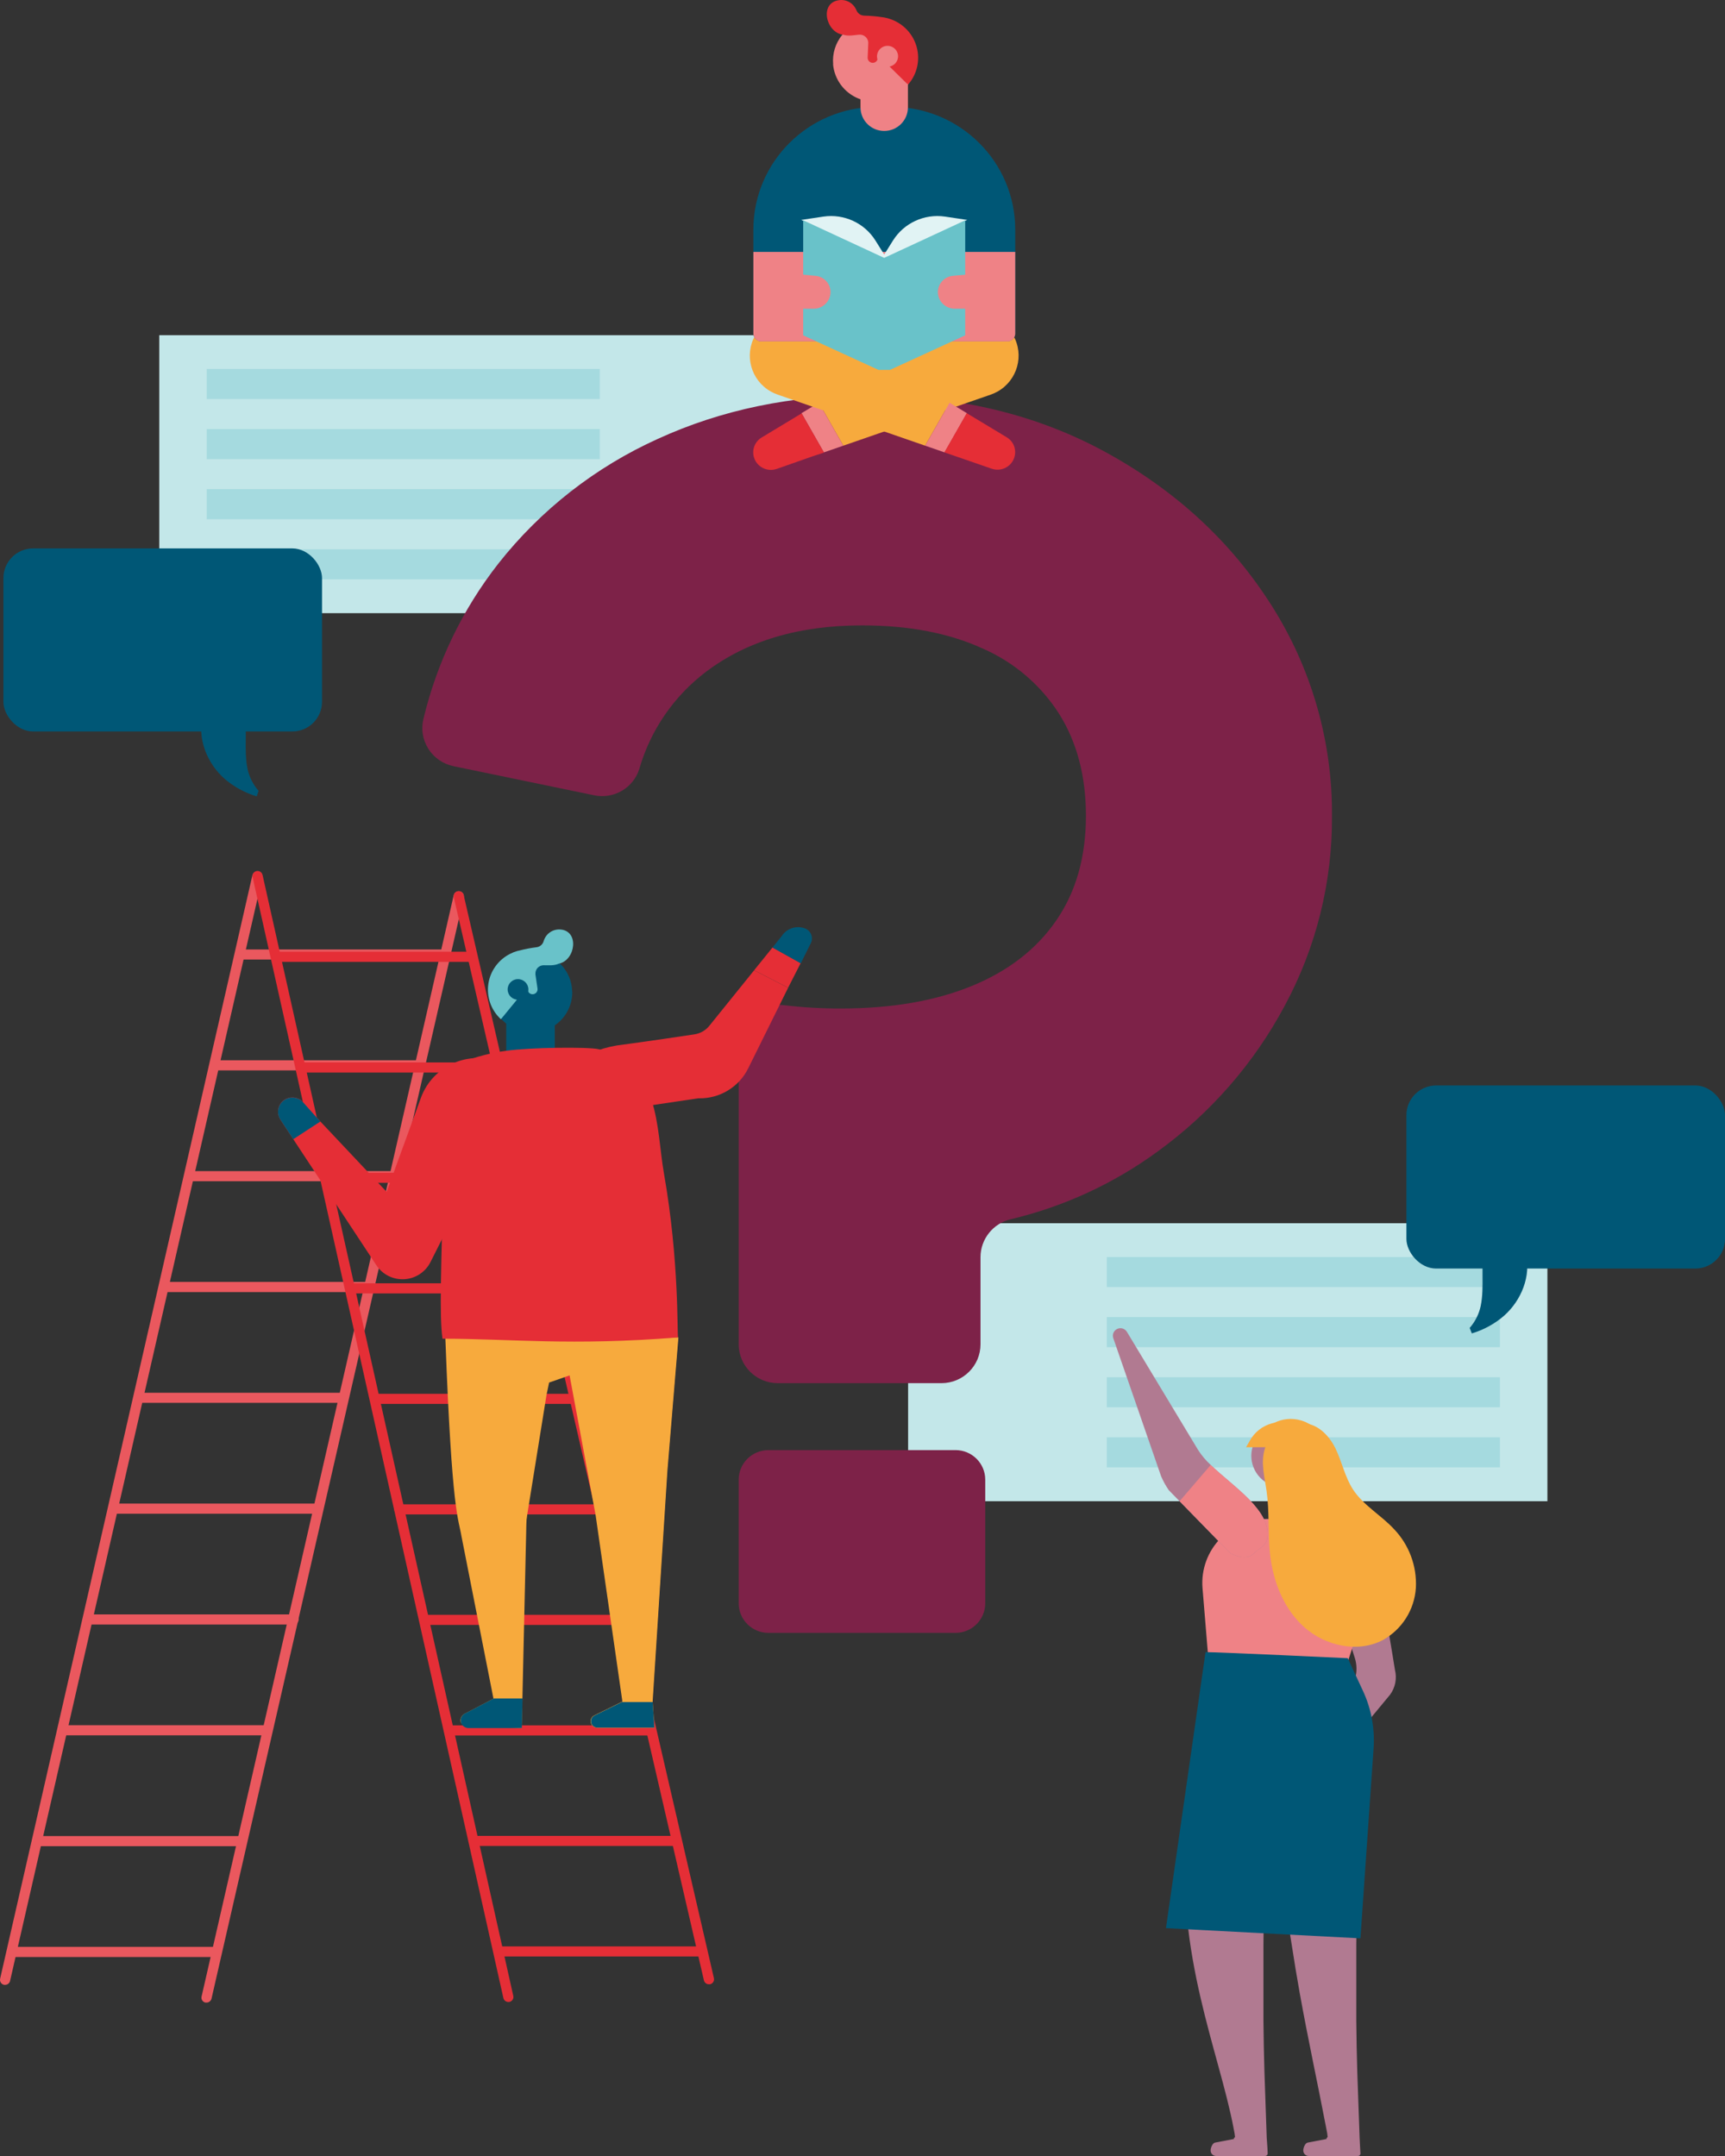 <?xml version="1.0" encoding="UTF-8"?>
<svg width="84px" height="105px" viewBox="0 0 84 105" version="1.1" xmlns="http://www.w3.org/2000/svg" xmlns:xlink="http://www.w3.org/1999/xlink">
    <rect x="0" y="0" width="84" height="105" fill="#333333" stroke="none"/>
    <title>YF-09_FAQ's</title>
    <g id="UI" stroke="none" stroke-width="1" fill="none" fill-rule="evenodd">
        <g id="example-publication-closed" transform="translate(-1244, -3054)" fill-rule="nonzero">
            <g id="YF-09_FAQ's" transform="translate(1244, 3054)">
                <rect id="Rectangle" fill="#C3E7E9" x="44.221" y="59.573" width="31.131" height="13.538"></rect>
                <rect id="Rectangle" fill="#A5DADF" x="53.897" y="61.218" width="19.141" height="1.464"></rect>
                <rect id="Rectangle" fill="#A5DADF" x="53.897" y="67.072" width="19.141" height="1.464"></rect>
                <rect id="Rectangle" fill="#A5DADF" x="53.897" y="69.999" width="19.141" height="1.464"></rect>
                <rect id="Rectangle" fill="#A5DADF" x="53.897" y="64.144" width="19.141" height="1.464"></rect>
                <rect id="Rectangle" fill="#C3E7E9" transform="translate(23.32, 23.093) rotate(180) translate(-23.32, -23.093) " x="7.754" y="16.324" width="31.131" height="13.538"></rect>
                <rect id="Rectangle" fill="#A5DADF" transform="translate(19.637, 27.483) rotate(180) translate(-19.637, -27.483) " x="10.067" y="26.751" width="19.141" height="1.464"></rect>
                <rect id="Rectangle" fill="#A5DADF" transform="translate(19.637, 21.629) rotate(180) translate(-19.637, -21.629) " x="10.067" y="20.897" width="19.141" height="1.464"></rect>
                <rect id="Rectangle" fill="#A5DADF" transform="translate(19.637, 18.701) rotate(180) translate(-19.637, -18.701) " x="10.067" y="17.969" width="19.141" height="1.464"></rect>
                <rect id="Rectangle" fill="#A5DADF" transform="translate(19.637, 24.555) rotate(180) translate(-19.637, -24.555) " x="10.067" y="23.823" width="19.141" height="1.464"></rect>
                <path d="M61.73,104.873 C61.731,104.907 61.718,104.939 61.694,104.963 C61.67,104.987 61.638,105 61.604,105 L59.227,105 C59.154,105.002 59.083,104.974 59.031,104.922 C58.98,104.87 58.952,104.8 58.953,104.727 C58.953,104.603 59.041,104.375 59.164,104.348 L60.1,104.169 C60.071,104.169 60.087,104.137 60.1,104.114 C60.113,104.101 60.127,104.088 60.141,104.077 L60.118,103.898 L60.071,103.651 C59.364,99.915 57.247,95.223 57.772,89.204 C57.835,88.488 57.946,85.009 59.35,87.532 C59.397,87.619 59.519,87.425 59.599,87.368 L59.644,87.337 L59.693,87.318 C59.889,87.23 60.098,87.146 60.308,87.078 C60.308,87.078 60.56,87.018 60.582,87.014 C60.739,86.987 60.897,86.969 61.056,86.956 C61.16,86.946 61.265,86.938 61.371,86.932 C61.443,86.929 61.512,86.955 61.564,87.004 C61.615,87.054 61.644,87.122 61.643,87.193 C61.63,88.102 61.614,89.01 61.594,89.918 L61.571,91.186 C61.55,92.354 61.534,93.522 61.524,94.69 C61.524,95.782 61.524,97.349 61.524,98.434 C61.532,99.263 61.548,100.089 61.573,100.912 C61.59,101.467 61.647,103.092 61.684,104.118 C61.714,104.455 61.724,104.723 61.73,104.873 Z" id="Path" fill="#B17A91"></path>
                <path d="M66.247,104.873 C66.249,104.907 66.236,104.939 66.213,104.963 C66.19,104.987 66.157,105 66.124,105 L63.739,105 C63.665,105.002 63.594,104.974 63.543,104.922 C63.491,104.871 63.463,104.8 63.464,104.727 C63.464,104.603 63.551,104.375 63.674,104.348 L64.61,104.169 C64.583,104.169 64.598,104.137 64.61,104.114 L64.651,104.077 L64.63,103.898 L64.583,103.651 C64.162,101.449 63.684,99.261 63.288,97.049 C63.147,96.263 63.017,95.475 62.897,94.686 C62.873,94.546 62.852,94.406 62.83,94.266 C62.76,93.787 62.693,93.31 62.634,92.829 L62.622,92.737 C62.589,92.475 62.56,92.214 62.53,91.959 C62.53,91.9 62.517,91.842 62.511,91.783 C62.479,91.484 62.448,91.182 62.421,90.88 C62.389,90.549 62.362,90.218 62.34,89.887 C62.34,89.796 62.329,89.344 62.323,89.251 C62.323,89.198 62.323,89.146 62.323,89.091 C62.323,89.079 62.323,89.07 62.301,89.06 L62.301,88.443 C62.318,88.434 62.333,88.423 62.348,88.412 C62.487,88.466 62.401,88.349 62.387,88.293 C62.879,87.917 63.367,87.892 63.872,87.542 C63.954,87.485 64.04,87.434 64.122,87.378 L64.165,87.347 L64.214,87.327 C64.41,87.24 64.62,87.156 64.831,87.088 C64.831,87.088 65.084,87.028 65.105,87.024 C65.262,86.996 65.419,86.979 65.577,86.965 L65.895,86.942 C65.966,86.939 66.035,86.965 66.086,87.014 C66.138,87.064 66.166,87.132 66.165,87.203 C66.151,88.106 66.133,89.013 66.118,89.928 C66.108,90.351 66.102,90.773 66.092,91.196 C66.073,92.364 66.057,93.532 66.045,94.7 C66.045,95.792 66.045,97.359 66.045,98.443 C66.053,99.273 66.07,100.099 66.094,100.921 C66.112,101.476 66.171,103.102 66.208,104.128 C66.226,104.455 66.235,104.723 66.247,104.873 Z" id="Path" fill="#B17A91"></path>
                <g id="New_Symbol_69" transform="translate(54.192, 64.685)">
                    <path d="M10.081,21.282 L10.081,21.282 C9.948,21.117 9.911,20.896 9.983,20.698 L11.795,17.059 C11.89,16.734 11.886,16.388 11.783,16.065 C11.783,16.065 10.557,12.251 10.555,12.031 L10.555,12.031 C10.553,11.63 10.753,11.255 11.088,11.032 L11.088,11.032 L11.088,11.032 C11.091,11.028 11.096,11.025 11.101,11.022 C11.371,10.849 11.698,10.79 12.011,10.857 C12.325,10.924 12.598,11.113 12.772,11.381 C12.938,11.636 13.735,16.637 13.735,16.637 C13.84,17.054 13.755,17.495 13.502,17.844 L10.606,21.342 C10.471,21.506 10.238,21.478 10.081,21.282 Z" id="Path" fill="#B17A91"></path>
                    <polygon id="Path" fill="#FFBDED" points="8.904 6.874 9.929 10.436 7.733 10.429 7.79 7.703"></polygon>
                    <path d="M11.092,17.334 L12.504,12.932 C12.754,12.153 12.63,11.303 12.168,10.626 C11.706,9.949 10.957,9.521 10.136,9.465 L7.694,9.298 C6.786,9.238 5.897,9.574 5.258,10.218 C4.619,10.862 4.293,11.75 4.365,12.652 L4.724,17.009 L11.092,17.334 Z" id="Path" fill="#EF8286"></path>
                    <path d="M4.512,15.776 C5.192,15.776 11.438,16.072 11.438,16.072 L12.177,17.661 C12.586,18.54 12.764,19.508 12.695,20.474 L12.055,29.715 L2.585,29.219 L4.512,15.776 Z" id="Path" fill="#005776"></path>
                    <path d="M7.512,10.257 C7.451,10.618 7.054,10.769 6.911,10.927 C6.625,11.246 6.2,11.205 5.72,10.958 L3.249,8.427 L2.724,7.89 C2.576,7.676 2.45,7.448 2.348,7.209 L0.022,0.491 C-0.043,0.313 0.04,0.115 0.212,0.035 C0.384,-0.046 0.59,0.018 0.686,0.181 C0.686,0.181 4.154,5.94 4.156,5.94 C4.328,6.204 4.532,6.446 4.765,6.66 C5.887,7.744 7.747,8.889 7.512,10.257 Z" id="Path" fill="#B17A91"></path>
                    <path d="M7.512,10.257 C7.451,10.618 7.054,10.769 6.911,10.927 C6.625,11.246 6.2,11.205 5.72,10.958 L3.249,8.427 L4.765,6.66 C5.887,7.744 7.747,8.889 7.512,10.257 Z" id="Path" fill="#EF8286"></path>
                </g>
                <ellipse id="Oval" fill="#F7AA3D" transform="translate(62.858, 70.877) rotate(-73.2) translate(-62.858, -70.877) " cx="62.858" cy="70.877" rx="1.772" ry="1.781"></ellipse>
                <path d="M61.124,70.165 C60.715,70.907 60.988,71.838 61.734,72.245 C62.48,72.652 63.416,72.381 63.826,71.64 C64.236,70.898 63.963,69.967 63.218,69.56 L63.13,69.517 C62.394,69.173 61.516,69.457 61.124,70.165 L61.124,70.165 Z" id="Path" fill="#B17A91"></path>
                <path d="M60.678,70.482 L61.79,70.482 L61.79,70.922 C61.791,71.879 62.524,72.677 63.482,72.766 L64.232,72.832 L63.506,69.635 L63.292,69.507 C62.884,69.262 62.392,69.195 61.932,69.32 C61.472,69.446 61.084,69.753 60.858,70.171 L60.678,70.482 Z" id="Path" fill="#F7AA3D"></path>
                <path d="M63.357,69.328 C64.085,69.262 64.706,69.875 65.027,70.531 C65.348,71.187 65.487,71.925 65.883,72.536 C66.388,73.315 67.254,73.79 67.878,74.465 C68.615,75.233 69.001,76.268 68.947,77.327 C68.88,78.395 68.272,79.356 67.332,79.877 C66.12,80.508 64.549,80.161 63.527,79.258 C62.505,78.355 61.982,76.996 61.841,75.645 C61.735,74.644 61.82,73.628 61.679,72.631 C61.583,71.942 61.381,71.232 61.589,70.568 C61.933,69.47 63.521,69.011 64.408,69.741 L63.357,69.328 Z" id="Path" fill="#F7AA3D"></path>
                <path d="M35.971,65.471 L35.971,50.826 C35.972,50.281 36.209,49.762 36.621,49.403 C37.034,49.044 37.582,48.88 38.125,48.951 L38.151,48.951 C39.079,49.064 40.014,49.118 40.949,49.115 C43.406,49.115 45.526,48.751 47.309,48.023 C49.093,47.295 50.466,46.232 51.429,44.836 C52.397,43.437 52.88,41.734 52.88,39.728 C52.88,37.806 52.445,36.151 51.574,34.764 C50.673,33.351 49.367,32.239 47.824,31.571 C46.193,30.829 44.245,30.457 41.981,30.457 C38.915,30.457 36.387,31.206 34.397,32.704 C32.82,33.893 31.674,35.558 31.131,37.45 C30.84,38.379 29.885,38.934 28.928,38.731 L22.074,37.312 C21.569,37.205 21.13,36.899 20.856,36.464 C20.582,36.03 20.497,35.503 20.621,35.005 C21.278,32.255 22.522,29.678 24.267,27.448 C26.329,24.831 28.994,22.747 32.037,21.372 C35.131,19.957 38.53,19.25 42.232,19.25 C46.623,19.25 50.516,20.186 53.91,22.059 C57.305,23.932 59.981,26.418 61.939,29.517 C63.874,32.576 64.887,36.121 64.861,39.734 C64.884,42.959 64.093,46.14 62.56,48.982 C61.068,51.779 58.957,54.202 56.386,56.069 C54.245,57.638 51.808,58.764 49.221,59.378 C48.36,59.579 47.75,60.341 47.746,61.22 L47.746,65.471 C47.745,66.516 46.893,67.362 45.843,67.362 L37.875,67.362 C36.824,67.362 35.973,66.516 35.971,65.471 L35.971,65.471 Z M47.977,78.076 L47.977,72.061 C47.977,71.267 47.329,70.622 46.53,70.622 L37.421,70.622 C37.036,70.622 36.668,70.773 36.396,71.043 C36.124,71.313 35.971,71.679 35.971,72.061 L35.971,78.084 C35.971,78.466 36.124,78.832 36.396,79.102 C36.668,79.372 37.036,79.523 37.421,79.523 L46.53,79.523 C47.329,79.523 47.977,78.879 47.977,78.084 L47.977,78.076 Z" id="Shape" fill="#7D2248"></path>
                <path d="M0.256,96.664 C0.238,96.665 0.219,96.665 0.201,96.664 C0.136,96.651 0.078,96.613 0.041,96.558 C0.005,96.502 -0.008,96.435 0.005,96.37 L12.283,42.656 C12.298,42.565 12.363,42.49 12.451,42.461 C12.539,42.432 12.636,42.454 12.702,42.519 C12.768,42.583 12.793,42.678 12.767,42.767 L0.489,96.479 C0.462,96.586 0.367,96.661 0.256,96.664 Z" id="Path" fill="#EA585E"></path>
                <path d="M10.057,97.528 C10.039,97.531 10.02,97.531 10.002,97.528 C9.938,97.514 9.882,97.475 9.847,97.42 C9.812,97.365 9.801,97.298 9.816,97.234 L22.092,43.604 C22.105,43.538 22.144,43.481 22.2,43.445 C22.256,43.408 22.324,43.395 22.389,43.409 C22.455,43.422 22.513,43.46 22.55,43.516 C22.587,43.572 22.6,43.64 22.585,43.705 L10.3,97.336 C10.273,97.448 10.173,97.528 10.057,97.528 Z" id="Path" fill="#EA585E"></path>
                <path d="M10.439,95.309 L0.704,95.309 C0.567,95.309 0.456,95.198 0.456,95.062 C0.456,94.925 0.567,94.815 0.704,94.815 L10.439,94.815 C10.527,94.815 10.61,94.862 10.654,94.938 C10.698,95.015 10.698,95.109 10.654,95.185 C10.61,95.262 10.527,95.309 10.439,95.309 L10.439,95.309 Z" id="Path" fill="#EA585E"></path>
                <path d="M11.794,89.911 L1.872,89.911 C1.743,89.899 1.645,89.792 1.645,89.664 C1.645,89.536 1.743,89.43 1.872,89.418 L11.794,89.418 C11.922,89.43 12.02,89.536 12.02,89.664 C12.02,89.792 11.922,89.899 11.794,89.911 L11.794,89.911 Z" id="Path" fill="#EA585E"></path>
                <path d="M12.961,84.514 L3.236,84.514 C3.099,84.514 2.988,84.404 2.988,84.267 C2.988,84.131 3.099,84.02 3.236,84.02 L12.961,84.02 C13.098,84.02 13.209,84.131 13.209,84.267 C13.209,84.404 13.098,84.514 12.961,84.514 L12.961,84.514 Z" id="Path" fill="#EA585E"></path>
                <path d="M14.273,79.116 L4.353,79.116 C4.259,79.124 4.168,79.079 4.119,79 C4.069,78.92 4.069,78.819 4.119,78.74 C4.168,78.66 4.259,78.615 4.353,78.624 L14.273,78.624 C14.367,78.615 14.457,78.66 14.506,78.74 C14.556,78.819 14.556,78.92 14.506,79 C14.457,79.079 14.367,79.124 14.273,79.116 L14.273,79.116 Z" id="Path" fill="#EA585E"></path>
                <path d="M15.389,73.72 L5.665,73.72 C5.527,73.72 5.416,73.609 5.416,73.472 C5.416,73.336 5.527,73.225 5.665,73.225 L15.389,73.225 C15.526,73.225 15.638,73.336 15.638,73.472 C15.638,73.609 15.526,73.72 15.389,73.72 Z" id="Path" fill="#EA585E"></path>
                <path d="M16.509,68.321 L6.977,68.321 C6.883,68.33 6.792,68.285 6.743,68.205 C6.693,68.125 6.693,68.025 6.743,67.945 C6.792,67.866 6.883,67.821 6.977,67.829 L16.509,67.829 C16.603,67.821 16.693,67.866 16.743,67.945 C16.792,68.025 16.792,68.125 16.743,68.205 C16.693,68.285 16.603,68.33 16.509,68.321 L16.509,68.321 Z" id="Path" fill="#EA585E"></path>
                <path d="M17.88,62.925 L8.144,62.925 C8.006,62.925 7.895,62.814 7.895,62.678 C7.895,62.541 8.006,62.431 8.144,62.431 L17.88,62.431 C18.017,62.431 18.128,62.541 18.128,62.678 C18.128,62.814 18.017,62.925 17.88,62.925 Z" id="Path" fill="#EA585E"></path>
                <path d="M19.235,57.527 L9.313,57.527 C9.219,57.535 9.128,57.49 9.079,57.41 C9.03,57.331 9.03,57.23 9.079,57.151 C9.128,57.071 9.219,57.026 9.313,57.034 L19.235,57.034 C19.363,57.046 19.461,57.152 19.461,57.28 C19.461,57.409 19.363,57.515 19.235,57.527 L19.235,57.527 Z" id="Path" fill="#EA585E"></path>
                <path d="M20.351,52.13 L10.634,52.13 C10.497,52.13 10.386,52.02 10.386,51.883 C10.386,51.747 10.497,51.636 10.634,51.636 L20.361,51.636 C20.498,51.636 20.609,51.747 20.609,51.883 C20.609,52.02 20.498,52.13 20.361,52.13 L20.351,52.13 Z" id="Path" fill="#EA585E"></path>
                <path d="M21.6,46.732 L11.864,46.732 C11.736,46.721 11.638,46.614 11.638,46.486 C11.638,46.358 11.736,46.251 11.864,46.24 L21.6,46.24 C21.694,46.231 21.785,46.276 21.834,46.356 C21.883,46.436 21.883,46.536 21.834,46.616 C21.785,46.695 21.694,46.74 21.6,46.732 L21.6,46.732 Z" id="Path" fill="#EA585E"></path>
                <g id="New_Symbol" transform="translate(12.294, 42.416)" fill="#E52E36">
                    <path d="M22.23,54.219 L22.285,54.219 C22.349,54.205 22.404,54.166 22.439,54.111 C22.474,54.055 22.485,53.989 22.471,53.925 L10.285,1.175 C10.265,1.089 10.201,1.02 10.117,0.994 C10.033,0.968 9.941,0.989 9.876,1.049 C9.812,1.109 9.784,1.198 9.803,1.284 L21.983,54.028 C22.009,54.143 22.112,54.223 22.23,54.219 L22.23,54.219 Z" id="Path"></path>
                    <path d="M12.451,55.082 C12.469,55.084 12.487,55.084 12.506,55.082 C12.571,55.069 12.629,55.031 12.666,54.976 C12.703,54.92 12.716,54.853 12.701,54.788 L0.494,0.207 C0.479,0.116 0.414,0.041 0.326,0.012 C0.238,-0.016 0.142,0.006 0.075,0.07 C0.009,0.134 -0.016,0.23 0.01,0.318 L12.218,54.889 C12.243,54.998 12.338,55.077 12.451,55.082 Z" id="Path"></path>
                    <path d="M12.079,52.868 L21.778,52.868 C21.906,52.857 22.004,52.75 22.004,52.622 C22.004,52.494 21.906,52.387 21.778,52.376 L12.079,52.376 C11.95,52.387 11.852,52.494 11.852,52.622 C11.852,52.75 11.95,52.857 12.079,52.868 Z" id="Path"></path>
                    <path d="M10.914,47.485 L20.613,47.485 C20.741,47.474 20.839,47.367 20.839,47.239 C20.839,47.111 20.741,47.004 20.613,46.993 L10.914,46.993 C10.785,47.004 10.687,47.111 10.687,47.239 C10.687,47.367 10.785,47.474 10.914,47.485 L10.914,47.485 Z" id="Path"></path>
                    <path d="M9.75,42.103 L19.252,42.103 C19.388,42.103 19.498,41.993 19.498,41.857 C19.498,41.722 19.388,41.612 19.252,41.612 L9.75,41.612 C9.614,41.612 9.504,41.722 9.504,41.857 C9.504,41.993 9.614,42.103 9.75,42.103 Z" id="Path"></path>
                    <path d="M8.44,36.72 L18.335,36.72 C18.471,36.72 18.582,36.61 18.582,36.475 C18.582,36.339 18.471,36.229 18.335,36.229 L8.44,36.229 C8.304,36.229 8.194,36.339 8.194,36.475 C8.194,36.61 8.304,36.72 8.44,36.72 L8.44,36.72 Z" id="Path"></path>
                    <path d="M7.132,31.339 L17.025,31.339 C17.119,31.348 17.209,31.302 17.259,31.223 C17.308,31.143 17.308,31.043 17.259,30.963 C17.209,30.883 17.119,30.838 17.025,30.847 L7.132,30.847 C7.004,30.858 6.906,30.965 6.906,31.093 C6.906,31.221 7.004,31.328 7.132,31.339 L7.132,31.339 Z" id="Path"></path>
                    <path d="M6.02,25.956 L15.913,25.956 C16.041,25.945 16.14,25.838 16.14,25.71 C16.14,25.582 16.041,25.475 15.913,25.464 L6.02,25.464 C5.926,25.456 5.836,25.501 5.786,25.58 C5.737,25.66 5.737,25.761 5.786,25.84 C5.836,25.92 5.926,25.965 6.02,25.956 L6.02,25.956 Z" id="Path"></path>
                    <path d="M4.855,20.574 L14.552,20.574 C14.688,20.574 14.799,20.464 14.799,20.328 C14.799,20.193 14.688,20.083 14.552,20.083 L4.855,20.083 C4.719,20.083 4.608,20.193 4.608,20.328 C4.608,20.464 4.719,20.574 4.855,20.574 L4.855,20.574 Z" id="Path"></path>
                    <path d="M3.69,15.191 L13.193,15.191 C13.329,15.191 13.44,15.081 13.44,14.946 C13.44,14.81 13.329,14.7 13.193,14.7 L3.69,14.7 C3.554,14.7 3.443,14.81 3.443,14.946 C3.443,15.081 3.554,15.191 3.69,15.191 L3.69,15.191 Z" id="Path"></path>
                    <path d="M2.382,9.818 L12.079,9.818 C12.207,9.807 12.305,9.7 12.305,9.572 C12.305,9.444 12.207,9.337 12.079,9.326 L2.382,9.326 C2.253,9.337 2.155,9.444 2.155,9.572 C2.155,9.7 2.253,9.807 2.382,9.818 L2.382,9.818 Z" id="Path"></path>
                    <path d="M1.193,4.428 L10.592,4.428 C10.686,4.436 10.777,4.391 10.826,4.311 C10.876,4.232 10.876,4.131 10.826,4.051 C10.777,3.972 10.686,3.927 10.592,3.935 L1.193,3.935 C1.065,3.946 0.966,4.053 0.966,4.181 C0.966,4.309 1.065,4.416 1.193,4.428 L1.193,4.428 Z" id="Path"></path>
                </g>
                <path d="M24.093,83.048 L24.093,82.71 L24.077,82.904 L24.04,82.723 L22.669,83.44 C22.521,83.494 22.423,83.635 22.425,83.792 C22.425,84 22.593,83.975 22.805,83.975 L25.401,84.17 L25.436,82.918 L25.436,82.86 L25.632,74.206 C25.644,73.772 26,66.914 26,66.914 L27.724,66.914 L27.735,66.976 L29.004,73.79 L30.303,82.832 L30.312,82.867 L30.295,82.877 L30.265,82.891 L28.936,83.545 C28.828,83.598 28.76,83.708 28.759,83.827 C28.758,83.911 28.792,83.991 28.853,84.049 C28.912,84.109 28.991,84.142 29.075,84.143 L31.851,84.143 L31.765,82.891 L31.765,82.877 L31.765,82.832 L32.482,71.623 L33.019,65.135 L21.688,65.187 C22.006,73.753 22.329,73.947 22.472,74.82 L24.093,83.048 Z" id="Path" fill="#F7AA3D"></path>
                <path d="M28.777,83.827 C28.776,83.911 28.81,83.991 28.871,84.049 C28.929,84.109 29.009,84.142 29.092,84.143 L31.869,84.143 L31.783,82.891 L31.783,82.877 L31.783,82.832 L32.5,71.623 L33.036,65.135 L27.759,66.97 L29.028,73.784 L30.326,82.827 L30.336,82.862 L30.318,82.871 L30.289,82.885 L28.959,83.539 C28.847,83.592 28.776,83.704 28.777,83.827 L28.777,83.827 Z" id="Path" fill="#F7AA3D"></path>
                <path d="M28.777,83.827 C28.776,83.911 28.809,83.991 28.869,84.049 C28.928,84.108 29.009,84.141 29.092,84.141 L31.869,84.141 L31.783,82.891 L30.283,82.891 L28.953,83.545 C28.846,83.598 28.778,83.708 28.777,83.827 L28.777,83.827 Z" id="Path" fill="#005776"></path>
                <path d="M22.435,83.786 C22.435,83.886 22.475,83.981 22.547,84.051 C22.618,84.121 22.714,84.161 22.814,84.16 L25.411,84.16 L25.446,82.716 L24.048,82.716 L22.677,83.432 C22.529,83.487 22.432,83.629 22.435,83.786 Z" id="Path" fill="#005776"></path>
                <polygon id="Path" fill="#F7AA3D" points="25.546 74.565 26.613 67.934 26.739 67.332 33.03 65.135 21.7 65.187"></polygon>
                <rect id="Rectangle" fill="#005776" x="24.651" y="49.22" width="2.365" height="2.348"></rect>
                <path d="M21.636,55.627 C21.624,54.387 21.657,53.15 22.027,51.957 C22.172,51.879 22.321,51.805 22.474,51.741 C23.175,51.464 23.907,51.274 24.655,51.175 L24.655,51.175 C25.783,51.009 28.646,50.98 29.145,51.097 C32.163,51.784 31.951,54.99 32.329,57.132 C33.095,61.479 32.962,65.031 33.022,65.133 L33.022,65.133 C27.788,65.553 24.863,65.197 21.547,65.197 C21.391,64.027 21.475,62.133 21.636,55.627 Z" id="Path" fill="#E52E36"></path>
                <path d="M28.382,51.727 C28.382,51.694 28.382,51.663 28.382,51.634 L28.382,51.727 Z" id="Path" fill="#E52E36"></path>
                <path d="M27.867,48.28 C27.883,49.017 27.482,49.701 26.829,50.05 C26.176,50.4 25.381,50.356 24.771,49.936 C24.683,49.878 24.601,49.813 24.524,49.742 C24.064,49.299 23.849,48.662 23.947,48.033 C24.045,47.404 24.444,46.862 25.017,46.578 C25.126,46.524 25.239,46.48 25.356,46.446 L25.356,46.446 C25.515,46.404 25.678,46.38 25.842,46.376 C25.885,46.376 25.926,46.376 25.969,46.376 C27.011,46.411 27.842,47.251 27.861,48.288 L27.867,48.28 Z" id="Path" fill="#005776"></path>
                <path d="M27.265,45.266 C27.015,45.254 26.774,45.362 26.617,45.556 C26.55,45.642 26.5,45.74 26.47,45.844 C26.424,45.998 26.291,46.11 26.132,46.131 C25.842,46.167 25.556,46.222 25.274,46.296 L25.194,46.314 L25.194,46.314 C25.076,46.346 24.963,46.39 24.855,46.446 C24.281,46.729 23.881,47.271 23.783,47.9 C23.685,48.53 23.901,49.167 24.361,49.609 L24.393,49.637 L25.638,48.118 L25.707,48.251 C25.707,48.251 25.707,48.264 25.707,48.264 L25.72,48.289 C25.763,48.376 25.855,48.428 25.951,48.42 C26.019,48.415 26.081,48.383 26.123,48.331 C26.165,48.279 26.184,48.212 26.175,48.145 L26.073,47.458 L26.073,47.417 C26.07,47.311 26.11,47.209 26.183,47.132 C26.257,47.056 26.358,47.011 26.464,47.009 C26.707,47.009 26.997,47.04 27.222,46.925 C27.24,46.925 27.242,46.925 27.24,46.925 C28.035,46.738 28.217,45.311 27.265,45.266 Z" id="Path" fill="#69C2C9"></path>
                <path d="M27.244,46.923 L27.226,46.923 C27.191,46.962 27.236,46.933 27.244,46.923 Z" id="Path" fill="#69C2C9"></path>
                <path d="M25.73,48.175 C25.737,48.452 25.516,48.682 25.237,48.688 C24.958,48.695 24.727,48.475 24.72,48.198 C24.713,47.921 24.934,47.691 25.213,47.684 C25.491,47.68 25.722,47.898 25.73,48.175 Z" id="Path" fill="#005776"></path>
                <path d="M13.658,54.535 L18.328,61.619 C18.626,62.071 19.145,62.33 19.688,62.3 C20.231,62.269 20.716,61.952 20.96,61.469 L25.573,52.319 L24.581,51.833 C23.827,51.462 22.95,51.428 22.17,51.74 C21.39,52.052 20.781,52.68 20.496,53.466 L18.828,58.045 L15.597,54.616 L14.766,53.686 C14.524,53.409 14.107,53.366 13.814,53.589 C13.52,53.813 13.452,54.224 13.658,54.529 L13.658,54.535 Z" id="Path" fill="#E52E36"></path>
                <path d="M13.658,54.535 L14.281,55.481 L15.597,54.622 L14.766,53.692 C14.524,53.414 14.107,53.372 13.814,53.595 C13.52,53.818 13.452,54.23 13.658,54.535 Z" id="Path" fill="#005776"></path>
                <path d="M34.021,53.489 L34,53.489 L25.619,54.735 L26.132,53.629 C27.015,52.088 28.589,51.062 30.363,50.871 C31.693,50.692 33.114,50.481 33.816,50.374 C34.102,50.331 34.361,50.182 34.542,49.958 L36.723,47.254 L38.378,48.105 L36.438,52.021 C35.991,52.939 35.046,53.513 34.021,53.489 L34.021,53.489 Z" id="Path" fill="#E52E36"></path>
                <polygon id="Path" fill="#E52E36" points="38.378 48.103 36.723 47.252 37.618 46.144 38.989 46.907"></polygon>
                <path d="M37.618,46.144 L38.063,45.593 C38.309,45.207 38.798,45.051 39.224,45.225 L39.224,45.225 C39.356,45.283 39.459,45.393 39.507,45.529 C39.555,45.664 39.545,45.814 39.479,45.942 L38.995,46.915 L37.618,46.144 Z" id="Path" fill="#005776"></path>
                <path d="M49.338,16.33 C49.888,17.294 49.549,18.519 48.58,19.067 C48.473,19.127 48.36,19.178 48.243,19.219 L41.065,21.705 L39.874,19.614 L46.532,15.6 C47,15.319 47.562,15.238 48.09,15.376 C48.619,15.513 49.069,15.857 49.338,16.33 L49.338,16.33 Z" id="Path" fill="#F7AA3D"></path>
                <polygon id="Path" fill="#EF8286" points="40.119 22.032 39.03 20.122 39.874 19.614 41.065 21.705"></polygon>
                <path d="M39.592,22.215 L37.82,22.838 C37.52,22.941 37.188,22.872 36.955,22.659 C36.722,22.445 36.626,22.121 36.706,21.816 C36.763,21.6 36.904,21.415 37.097,21.302 L38.772,20.291 L39.036,20.132 L40.125,22.042 L39.592,22.215 Z" id="Path" fill="#E52E36"></path>
                <path d="M36.776,16.33 C36.226,17.294 36.565,18.519 37.534,19.067 C37.642,19.127 37.754,19.178 37.871,19.219 L45.05,21.705 L46.24,19.614 L39.582,15.6 C39.115,15.319 38.553,15.238 38.024,15.376 C37.496,15.513 37.046,15.857 36.776,16.33 L36.776,16.33 Z" id="Path" fill="#F7AA3D"></path>
                <polygon id="Path" fill="#EF8286" points="45.995 22.032 47.084 20.122 46.24 19.614 45.05 21.705"></polygon>
                <path d="M46.522,22.215 L48.294,22.828 C48.594,22.931 48.925,22.861 49.158,22.648 C49.39,22.434 49.486,22.111 49.407,21.806 C49.35,21.59 49.209,21.405 49.015,21.292 L47.341,20.282 L47.076,20.122 L45.988,22.032 L46.522,22.215 Z" id="Path" fill="#E52E36"></path>
                <path d="M49.438,11.157 L49.438,16.242 C49.435,16.431 49.296,16.59 49.109,16.62 L49.054,16.62 L37.07,16.62 L37.015,16.62 C36.828,16.59 36.689,16.431 36.686,16.242 L36.686,11.157 C36.701,7.878 39.371,5.222 42.67,5.206 L43.444,5.206 C46.747,5.217 49.423,7.874 49.438,11.157 L49.438,11.157 Z" id="Path" fill="#005776"></path>
                <path d="M49.438,12.269 L49.438,16.25 C49.435,16.439 49.296,16.598 49.109,16.628 L49.054,16.628 L37.07,16.628 L37.015,16.628 C36.828,16.598 36.689,16.439 36.686,16.25 L36.686,12.269 L49.438,12.269 Z" id="Path" fill="#EF8286"></path>
                <path d="M40.565,3.119 C40.628,3.866 41.106,4.515 41.803,4.799 C42.5,5.083 43.299,4.955 43.871,4.466 C43.953,4.396 44.029,4.319 44.098,4.235 C44.516,3.739 44.666,3.072 44.5,2.446 C44.333,1.821 43.872,1.315 43.262,1.089 C43.147,1.045 43.027,1.012 42.905,0.992 L42.905,0.992 C42.74,0.965 42.573,0.959 42.406,0.972 C42.363,0.972 42.32,0.972 42.279,0.988 C41.228,1.138 40.478,2.078 40.571,3.129 L40.565,3.119 Z" id="Path" fill="#EF8286"></path>
                <path d="M40.843,0.01 C41.096,-0.031 41.352,0.053 41.531,0.234 C41.607,0.314 41.668,0.407 41.709,0.509 C41.773,0.658 41.918,0.757 42.081,0.762 C42.377,0.768 42.673,0.794 42.966,0.838 L43.048,0.849 L43.048,0.849 C43.17,0.87 43.29,0.903 43.405,0.947 C44.014,1.173 44.476,1.679 44.642,2.304 C44.809,2.929 44.66,3.596 44.243,4.093 L44.215,4.124 L42.792,2.722 L42.737,2.862 C42.737,2.862 42.737,2.876 42.737,2.878 L42.727,2.905 C42.683,3.016 42.565,3.079 42.447,3.055 C42.33,3.03 42.247,2.925 42.251,2.806 L42.281,2.101 L42.281,2.06 C42.261,1.837 42.065,1.672 41.84,1.688 C41.593,1.708 41.304,1.776 41.057,1.688 C41.039,1.688 41.035,1.688 41.039,1.688 C40.223,1.577 39.886,0.154 40.843,0.01 Z" id="Path" fill="#E52E36"></path>
                <path d="M41.043,1.681 L41.061,1.681 C41.1,1.714 41.051,1.688 41.043,1.681 Z" id="Path" fill="#863988"></path>
                <path d="M42.708,2.786 C42.732,3.067 42.98,3.274 43.262,3.25 C43.544,3.226 43.753,2.98 43.73,2.7 C43.707,2.42 43.46,2.211 43.178,2.234 C42.894,2.257 42.684,2.505 42.708,2.786 L42.708,2.786 Z" id="Path" fill="#EF8286"></path>
                <path d="M44.212,4.085 L44.212,5.23 C44.212,5.534 44.09,5.826 43.873,6.042 C43.656,6.257 43.363,6.378 43.056,6.378 L43.056,6.378 C42.419,6.377 41.903,5.863 41.903,5.23 L41.903,4.085 L44.212,4.085 Z" id="Path" fill="#EF8286"></path>
                <path d="M42.874,12.689 L43.483,11.716 C44.018,10.861 45.011,10.403 46.013,10.548 L47.1,10.71 L42.874,12.689 Z" id="Path" fill="#E1F3F4"></path>
                <path d="M43.24,12.689 L42.631,11.716 C42.097,10.861 41.103,10.403 40.101,10.548 L39.015,10.71 L43.24,12.689 Z" id="Path" fill="#E1F3F4"></path>
                <polygon id="Path" fill="#69C2C9" points="43.056 12.559 39.112 10.729 39.112 16.332 42.776 18.014 43.338 18.014 47.002 16.332 47.002 10.729"></polygon>
                <path d="M40.444,14.212 C40.435,13.805 40.119,13.47 39.712,13.433 L38.562,13.328 C38.47,13.319 38.378,13.35 38.309,13.412 C38.24,13.474 38.201,13.563 38.202,13.655 L38.202,14.708 C38.202,14.889 38.349,15.035 38.531,15.035 L39.616,15.035 C39.836,15.037 40.047,14.951 40.203,14.796 C40.359,14.641 40.446,14.431 40.444,14.212 L40.444,14.212 Z" id="Path" fill="#EF8286"></path>
                <path d="M45.67,14.212 C45.68,13.805 45.995,13.47 46.403,13.433 L47.552,13.328 C47.645,13.319 47.737,13.35 47.805,13.412 C47.874,13.474 47.913,13.563 47.913,13.655 L47.913,14.708 C47.913,14.889 47.765,15.035 47.584,15.035 L46.505,15.035 C46.283,15.038 46.07,14.953 45.913,14.798 C45.756,14.643 45.669,14.432 45.67,14.212 L45.67,14.212 Z" id="Path" fill="#EF8286"></path>
                <rect id="Rectangle" fill="#005776" x="0.166" y="26.708" width="15.515" height="8.916" rx="1.446"></rect>
                <path d="M12.593,38.517 C12.325,38.211 12.14,37.842 12.054,37.446 C11.858,36.496 12.08,35.499 11.87,34.551 L10.243,34.779 L9.873,34.884 C9.602,35.978 10.086,37.177 10.934,37.927 C11.39,38.319 11.923,38.611 12.501,38.784 C12.534,38.694 12.563,38.606 12.593,38.517 Z" id="Path" fill="#005776"></path>
                <rect id="Rectangle" fill="#005776" transform="translate(76.243, 57.322) rotate(-180) translate(-76.243, -57.322) " x="68.485" y="52.864" width="15.515" height="8.916" rx="1.446"></rect>
                <path d="M71.567,64.671 C71.835,64.366 72.02,63.997 72.104,63.601 C72.3,62.651 72.079,61.654 72.3,60.706 L73.929,60.934 L74.297,61.039 C74.569,62.133 74.086,63.332 73.238,64.081 C72.783,64.475 72.249,64.767 71.671,64.938 C71.632,64.848 71.603,64.759 71.567,64.671 Z" id="Path" fill="#005776"></path>
            </g>
        </g>
    </g>
</svg>
